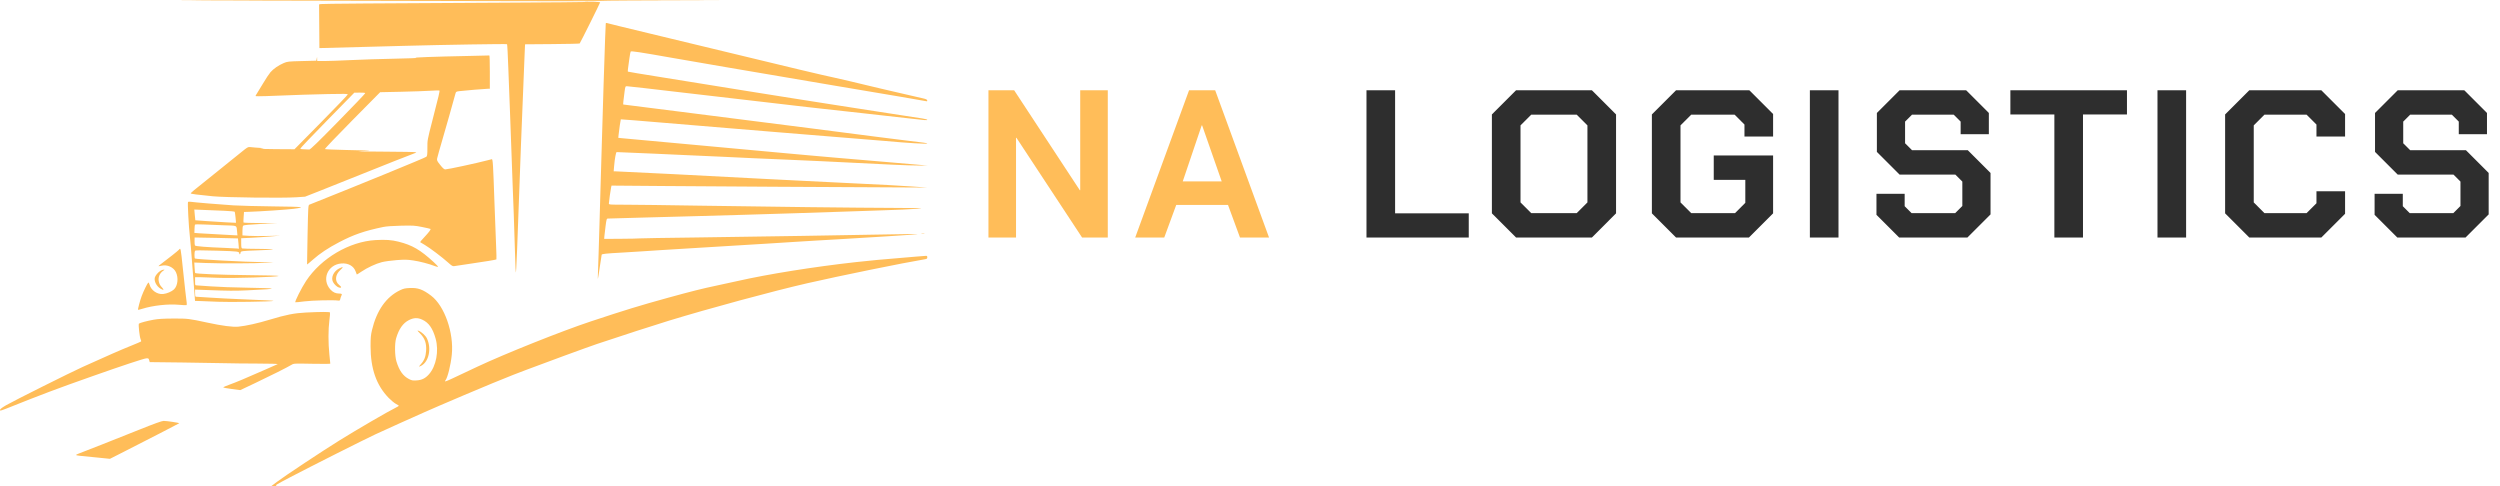 <?xml version="1.0" encoding="UTF-8"?> <svg xmlns="http://www.w3.org/2000/svg" width="221" height="43" viewBox="0 0 221 43" fill="none"> <path d="M87.379 7.977H89.649L95.454 16.814H95.491V7.977H97.928V21H95.658L89.854 12.182H89.817V21H87.379V7.977ZM105.114 7.977H107.421L112.184 21H109.616L108.556 18.116H103.979L102.919 21H100.351L105.114 7.977ZM107.998 16.033L106.268 11.084H106.23L104.556 16.033H107.998Z" fill="#FFBD59"></path> <path d="M120.797 7.977H123.327V18.86H129.838V21H120.797V7.977ZM131.883 18.86V10.117L134.022 7.977H140.72L142.859 10.117V18.86L140.72 21H134.022L131.883 18.86ZM139.38 18.842L140.329 17.893V11.084L139.38 10.135H135.362L134.413 11.084V17.893L135.362 18.842H139.38ZM146.026 18.86V10.117L148.165 7.977H154.639L156.742 10.079V12.07H154.211V11.009L153.337 10.135H149.505L148.556 11.084V17.893L149.505 18.842H153.374L154.286 17.93V15.902H151.495V13.744H156.742V18.86L154.602 21H148.165L146.026 18.86ZM159.993 7.977H162.523V21H159.993V7.977ZM165.879 18.991V17.13H168.372V18.228L168.986 18.842H172.837L173.47 18.209V16.051L172.856 15.437H167.926L165.916 13.428V9.986L167.926 7.977H173.804L175.814 9.986V11.865H173.321V10.749L172.707 10.135H169.023L168.409 10.749V12.665L169.023 13.279H173.953L175.963 15.289V18.953L173.916 21H167.888L165.879 18.991ZM181.606 10.117H177.717V7.977H188.024V10.117H184.136V21H181.606V10.117ZM190.722 7.977H193.252V21H190.722V7.977ZM196.7 18.86V10.117L198.84 7.977H205.202L207.305 10.079V12.07H204.775V11.009L203.9 10.135H200.179L199.231 11.084V17.893L200.179 18.842H203.9L204.775 17.968V16.907H207.305V18.898L205.202 21H198.84L196.7 18.86ZM209.914 18.991V17.13H212.407V18.228L213.021 18.842H216.872L217.505 18.209V16.051L216.891 15.437H211.961L209.952 13.428V9.986L211.961 7.977H217.84L219.849 9.986V11.865H217.356V10.749L216.742 10.135H213.059L212.445 10.749V12.665L213.059 13.279H217.989L219.998 15.289V18.953L217.951 21H211.924L209.914 18.991Z" fill="#2E2E2E"></path> <path fill-rule="evenodd" clip-rule="evenodd" d="M15.546 0.017C15.561 0.032 20.765 0.051 27.11 0.059C33.455 0.066 41.9 0.086 45.877 0.101C49.853 0.116 53.107 0.11 53.107 0.087C53.107 0.064 57.216 0.039 62.238 0.031C67.26 0.023 58.802 0.011 43.444 0.003C28.085 -0.004 15.532 0.002 15.546 0.017ZM51.67 0.178C51.658 0.19 48.611 0.215 44.899 0.234C33.163 0.294 28.515 0.329 28.359 0.359L28.206 0.389L28.221 2.32L28.235 4.252L28.428 4.247C32.329 4.145 34.15 4.097 35.7 4.054C39.242 3.958 44.786 3.868 44.824 3.907C44.845 3.928 44.895 4.866 44.934 5.993C44.973 7.119 45.044 8.955 45.09 10.074C45.137 11.192 45.199 12.909 45.229 13.89C45.259 14.87 45.297 15.923 45.313 16.23C45.348 16.858 45.483 20.784 45.54 22.791C45.56 23.519 45.586 24.105 45.598 24.094C45.643 24.048 45.705 22.516 46.056 12.748C46.112 11.198 46.3 6.505 46.376 4.781L46.414 3.917L48.81 3.898C50.128 3.888 51.223 3.863 51.243 3.843C51.3 3.785 53.052 0.265 53.052 0.208C53.052 0.16 51.719 0.132 51.67 0.178ZM53.547 2.125C53.546 2.192 53.522 2.76 53.493 3.388C53.464 4.016 53.402 5.871 53.356 7.511C53.31 9.15 53.236 11.62 53.192 12.998C53.148 14.377 53.098 16.095 53.08 16.815C53.062 17.535 53.024 18.864 52.996 19.768C52.967 20.672 52.931 21.887 52.915 22.47C52.898 23.052 52.873 23.791 52.859 24.113C52.844 24.435 52.844 24.673 52.857 24.642C52.871 24.612 52.946 24.136 53.024 23.584C53.102 23.032 53.175 22.552 53.187 22.518C53.213 22.444 53.572 22.406 54.98 22.329C55.541 22.299 56.334 22.25 56.743 22.22C57.152 22.19 57.908 22.141 58.423 22.11C58.938 22.08 60.177 22.004 61.177 21.941C63.816 21.775 66.429 21.616 68.035 21.523C68.808 21.478 69.787 21.416 70.211 21.385C70.636 21.354 71.454 21.303 72.029 21.273C72.605 21.241 73.708 21.178 74.481 21.131C81.132 20.732 82.138 20.656 80.265 20.693C79.674 20.704 78.311 20.727 77.235 20.743C76.159 20.759 73.309 20.808 70.9 20.853C68.491 20.897 64.314 20.96 61.618 20.992C58.921 21.024 56.628 21.061 56.522 21.075C56.416 21.089 55.673 21.104 54.87 21.109L53.41 21.118L53.425 20.902C53.433 20.784 53.48 20.38 53.53 20.004C53.612 19.378 53.629 19.322 53.735 19.321C53.799 19.32 55.115 19.283 56.66 19.238C58.205 19.193 60.535 19.13 61.838 19.099C63.141 19.067 64.926 19.017 65.805 18.987C66.683 18.957 68.703 18.896 70.294 18.85C71.885 18.805 73.781 18.742 74.508 18.711C75.235 18.68 76.822 18.626 78.034 18.592C79.246 18.557 80.584 18.497 81.008 18.459C81.755 18.391 81.702 18.389 79.383 18.381C75.866 18.37 67.516 18.274 61.783 18.18C59.026 18.134 56.107 18.097 55.297 18.096C53.907 18.096 53.823 18.09 53.823 17.994C53.823 17.858 53.982 16.722 54.025 16.547L54.06 16.407L58.638 16.444C61.155 16.464 65.608 16.493 68.531 16.509C71.455 16.524 75.682 16.546 77.924 16.558L82 16.58L80.513 16.479C79.066 16.381 78.501 16.351 74.756 16.172C73.771 16.125 72.011 16.038 70.845 15.978C69.678 15.918 68.427 15.856 68.063 15.838C67.7 15.821 66.968 15.783 66.438 15.754C63.845 15.609 54.76 15.15 54.408 15.146L54.249 15.143L54.288 14.684C54.344 14.027 54.45 13.444 54.513 13.445C55 13.457 57.069 13.544 57.844 13.585C58.405 13.615 59.768 13.677 60.874 13.723C61.98 13.769 63.368 13.831 63.959 13.861C65.663 13.946 67.357 14.023 69.523 14.112C70.629 14.157 72.042 14.22 72.663 14.252C73.284 14.284 74.561 14.347 75.5 14.392C76.439 14.438 77.963 14.512 78.888 14.558C79.812 14.604 80.89 14.638 81.284 14.634L82 14.626L81.339 14.577C80.975 14.55 79.86 14.454 78.86 14.364C77.86 14.274 76.534 14.161 75.913 14.113C75.292 14.065 74.399 13.989 73.93 13.945C73.46 13.901 72.469 13.814 71.726 13.751C70.984 13.688 70.017 13.6 69.578 13.557C69.139 13.513 65.73 13.2 62.004 12.861C58.277 12.522 55.099 12.231 54.942 12.214L54.656 12.183L54.686 11.895C54.73 11.466 54.861 10.565 54.88 10.549C54.89 10.542 55.418 10.581 56.054 10.636C57.134 10.731 60.386 11.001 64.372 11.327C65.311 11.404 67.282 11.567 68.752 11.689C70.221 11.811 72.378 11.986 73.544 12.079C76.87 12.342 77.659 12.406 78.309 12.467C80.181 12.64 81.972 12.747 81.972 12.685C81.972 12.664 81.818 12.63 81.628 12.609C81.439 12.588 80.602 12.484 79.769 12.379C78.936 12.273 77.87 12.139 77.4 12.081C76.502 11.969 73.139 11.536 71.781 11.356C70.405 11.174 64.034 10.364 59.938 9.85C58.226 9.635 56.441 9.409 55.971 9.349C55.502 9.288 55.108 9.238 55.096 9.238C55.072 9.238 55.114 8.825 55.211 8.11C55.274 7.641 55.282 7.622 55.417 7.622C55.495 7.623 56.178 7.696 56.935 7.786C57.693 7.876 58.66 7.989 59.084 8.037C60.23 8.165 61.761 8.343 66.521 8.901C68.884 9.178 71.053 9.431 71.341 9.462C71.629 9.494 72.087 9.545 72.36 9.576C72.632 9.606 74.331 9.794 76.133 9.993C77.936 10.191 79.82 10.402 80.32 10.462C81.753 10.631 81.972 10.648 81.972 10.591C81.972 10.562 81.768 10.508 81.518 10.47C81.268 10.432 80.022 10.24 78.75 10.043C77.477 9.846 75.953 9.61 75.362 9.518C74.771 9.427 73.891 9.29 73.406 9.213C72.922 9.137 72.116 9.01 71.616 8.932C71.116 8.854 70.397 8.741 70.019 8.68C69.64 8.62 68.066 8.369 66.521 8.123C64.975 7.876 63.178 7.587 62.527 7.479C61.875 7.371 60.035 7.075 58.436 6.82C56.837 6.566 55.518 6.346 55.504 6.332C55.49 6.318 55.5 6.157 55.527 5.975C55.553 5.793 55.605 5.415 55.643 5.134C55.68 4.854 55.729 4.594 55.752 4.557C55.791 4.492 56.515 4.602 59.469 5.123C60.171 5.246 62.898 5.717 64.262 5.951C69.324 6.817 70.928 7.09 73.764 7.567C78.856 8.422 81.713 8.908 81.854 8.943C81.958 8.968 81.98 8.954 81.964 8.873C81.95 8.798 81.852 8.752 81.587 8.694C81.22 8.615 79.451 8.205 78.612 8.006C78.355 7.945 77.983 7.858 77.786 7.813C77.589 7.767 77.23 7.682 76.987 7.623C76.745 7.564 76.323 7.463 76.051 7.399C75.778 7.335 75.356 7.234 75.114 7.175C74.872 7.116 74.264 6.976 73.764 6.865C73.265 6.754 72.769 6.643 72.663 6.62C72.186 6.514 71.361 6.32 70.652 6.147C70.228 6.043 69.286 5.816 68.559 5.643C67.33 5.349 65.515 4.912 61.48 3.937C60.586 3.721 58.826 3.297 57.569 2.994C54.718 2.308 54.015 2.136 53.754 2.063C53.561 2.008 53.548 2.012 53.547 2.125ZM41.263 4.95C38.363 5.008 36.392 5.08 36.774 5.115C36.956 5.132 36.113 5.164 34.901 5.188C33.689 5.211 31.94 5.267 31.014 5.312C30.087 5.357 29.04 5.394 28.686 5.394H28.043L28.036 5.213L28.029 5.032L27.994 5.199L27.959 5.366L26.692 5.398C25.492 5.428 25.408 5.437 25.085 5.573C24.625 5.768 24.177 6.076 23.912 6.381C23.791 6.519 23.49 6.974 23.243 7.392C22.996 7.81 22.748 8.218 22.691 8.299C22.635 8.381 22.589 8.466 22.589 8.489C22.589 8.512 23.017 8.515 23.539 8.495C26.563 8.378 27.41 8.35 28.993 8.315C30.405 8.284 30.742 8.291 30.742 8.349C30.742 8.389 29.682 9.495 28.387 10.807L26.032 13.194L24.352 13.184C23.411 13.178 22.841 13.158 23.057 13.138C23.333 13.112 23.38 13.098 23.222 13.089C22.785 13.064 22.282 13.024 22.1 13C21.934 12.978 21.855 13.023 21.384 13.408C21.092 13.645 20.634 14.014 20.367 14.227C20.099 14.44 19.65 14.802 19.369 15.032C19.088 15.262 18.576 15.674 18.231 15.947C17.202 16.762 16.86 17.048 16.86 17.093C16.86 17.141 17.464 17.221 18.816 17.351C19.946 17.46 25.006 17.52 26.197 17.439L26.968 17.387L28.318 16.855C29.543 16.373 31.72 15.504 34.928 14.216C35.58 13.954 36.268 13.688 36.457 13.623C36.646 13.558 36.801 13.485 36.801 13.461C36.801 13.436 35.469 13.411 33.84 13.404C31.921 13.396 31.247 13.381 31.926 13.361C33.115 13.325 32.951 13.313 30.521 13.257C29.566 13.235 28.758 13.2 28.726 13.179C28.692 13.158 29.724 12.073 31.136 10.647L33.605 8.151L35.437 8.112C36.445 8.091 37.617 8.05 38.041 8.022C38.465 7.994 38.827 7.986 38.846 8.005C38.886 8.047 38.804 8.394 38.221 10.659C37.779 12.377 37.777 12.389 37.781 13.067C37.784 13.629 37.769 13.767 37.693 13.856C37.623 13.936 31.775 16.332 27.354 18.091C27.247 18.134 27.242 18.213 27.189 20.748C27.158 22.185 27.138 23.37 27.144 23.381C27.149 23.391 27.372 23.207 27.639 22.971C28.278 22.405 29.001 21.924 29.975 21.415C31.277 20.735 32.19 20.419 33.876 20.065C34.146 20.008 34.705 19.968 35.452 19.951C36.527 19.928 36.658 19.936 37.318 20.068C37.709 20.146 38.041 20.223 38.056 20.238C38.102 20.285 37.913 20.536 37.506 20.97C37.291 21.199 37.126 21.394 37.138 21.404C37.15 21.414 37.333 21.524 37.545 21.648C37.999 21.914 39.097 22.744 39.624 23.219C39.932 23.496 40.022 23.549 40.148 23.526C40.231 23.511 40.807 23.425 41.429 23.335C42.862 23.127 43.85 22.964 43.883 22.931C43.897 22.917 43.884 22.369 43.855 21.712C43.825 21.056 43.761 19.366 43.712 17.957C43.59 14.429 43.567 14.053 43.47 14.074C43.428 14.084 43.254 14.128 43.085 14.173C42.179 14.415 39.572 14.976 39.359 14.976C39.266 14.976 39.144 14.869 38.918 14.586C38.638 14.236 38.61 14.178 38.642 14.007C38.661 13.902 38.885 13.107 39.139 12.238C39.526 10.909 39.917 9.533 40.242 8.346C40.31 8.097 40.312 8.096 40.608 8.057C40.983 8.008 42.929 7.845 43.142 7.845H43.302V6.369C43.302 5.557 43.283 4.896 43.26 4.902C43.237 4.907 42.339 4.928 41.263 4.95ZM32.284 8.243C32.284 8.278 31.2 9.413 29.874 10.764C28.08 12.594 27.432 13.22 27.34 13.218C26.643 13.198 26.555 13.188 26.555 13.127C26.555 13.09 27.627 11.965 28.938 10.627L31.32 8.194L31.802 8.187C32.133 8.182 32.284 8.199 32.284 8.243ZM16.62 17.86C16.572 17.939 16.685 20.077 16.779 20.854C16.824 21.222 16.912 22.25 16.975 23.138C17.086 24.685 17.232 26.585 17.241 26.599C17.244 26.603 17.475 26.61 17.755 26.615C18.035 26.62 18.711 26.647 19.256 26.675C20.175 26.723 24.106 26.664 24.168 26.602C24.195 26.575 23.599 26.544 21.267 26.45C20.464 26.418 19.262 26.355 18.595 26.311C17.929 26.267 17.352 26.231 17.314 26.23C17.267 26.23 17.245 26.13 17.245 25.915V25.6L18.361 25.642C20.194 25.713 20.747 25.716 21.845 25.666C23.566 25.586 24.021 25.553 24.021 25.508C24.021 25.485 23.061 25.451 21.887 25.433C20.713 25.416 19.256 25.363 18.65 25.316C18.044 25.268 17.48 25.229 17.397 25.229C17.247 25.227 17.245 25.223 17.245 24.865V24.503L17.727 24.505C17.993 24.507 18.68 24.53 19.256 24.558C20.509 24.617 24.627 24.489 24.627 24.39C24.627 24.367 23.394 24.336 21.887 24.321C19.551 24.299 17.331 24.209 17.25 24.134C17.238 24.123 17.216 23.91 17.201 23.66L17.175 23.207L18.188 23.249C19.445 23.301 22.665 23.289 23.553 23.228L24.214 23.183L23.22 23.175C21.728 23.162 17.351 22.926 17.233 22.852C17.177 22.817 17.18 22.267 17.237 22.176C17.272 22.119 17.656 22.116 19.173 22.16C21.104 22.216 21.153 22.223 21.156 22.431C21.156 22.471 21.181 22.489 21.212 22.47C21.242 22.451 21.267 22.389 21.267 22.332C21.267 22.197 21.41 22.178 22.727 22.133C24.483 22.072 24.595 22.012 22.965 22.003C22.157 22 21.457 21.981 21.409 21.962C21.34 21.936 21.322 21.839 21.322 21.495V21.061L22.19 21.02C22.667 20.997 23.441 20.946 23.911 20.905L24.765 20.831L23.682 20.859C23.086 20.874 22.336 20.869 22.015 20.848L21.432 20.81V20.407C21.432 20.125 21.456 19.984 21.511 19.938C21.562 19.895 22.099 19.846 23.04 19.799L24.489 19.727L23.019 19.719C22.21 19.715 21.539 19.693 21.526 19.67C21.514 19.647 21.518 19.428 21.537 19.183L21.57 18.737L22.011 18.724C22.99 18.694 25.407 18.532 25.949 18.46C27.099 18.307 26.879 18.28 24.214 18.247C22.79 18.23 21.179 18.188 20.633 18.154C19.535 18.086 17.165 17.887 16.853 17.838C16.743 17.82 16.639 17.83 16.62 17.86ZM19.851 18.634C20.329 18.654 20.734 18.694 20.751 18.722C20.779 18.768 20.876 19.666 20.856 19.696C20.852 19.703 20.478 19.685 20.025 19.656C19.572 19.627 18.768 19.576 18.238 19.543C17.709 19.51 17.272 19.478 17.267 19.472C17.262 19.466 17.24 19.25 17.218 18.993L17.177 18.524L18.079 18.561C18.575 18.581 19.372 18.614 19.851 18.634ZM19.794 19.915C21.03 19.956 20.901 19.892 20.96 20.497L20.99 20.809L20.619 20.791C19.426 20.733 17.987 20.652 17.614 20.623L17.183 20.588L17.195 20.248C17.201 20.06 17.219 19.885 17.234 19.858C17.249 19.83 17.579 19.823 17.983 19.843C18.38 19.862 19.195 19.894 19.794 19.915ZM81.463 20.643C81.531 20.656 81.643 20.656 81.711 20.643C81.779 20.629 81.723 20.619 81.587 20.619C81.451 20.619 81.395 20.629 81.463 20.643ZM21.034 21.076C21.042 21.083 21.064 21.292 21.083 21.54L21.118 21.992L20.986 21.971C20.913 21.959 20.432 21.934 19.917 21.915C18.254 21.852 17.28 21.775 17.235 21.702C17.211 21.665 17.195 21.49 17.198 21.314L17.205 20.994L19.112 21.029C20.161 21.049 21.026 21.07 21.034 21.076ZM33.193 21.223C30.883 21.354 28.389 22.823 27.057 24.837C26.656 25.444 26.028 26.693 26.11 26.721C26.142 26.732 26.497 26.697 26.899 26.643C27.567 26.554 29.505 26.508 29.912 26.571C30.024 26.589 30.053 26.564 30.082 26.425C30.101 26.333 30.145 26.205 30.179 26.14C30.258 25.993 30.219 25.952 30.003 25.951C29.678 25.951 29.436 25.842 29.213 25.598C28.407 24.714 28.959 23.389 30.175 23.29C30.777 23.241 31.26 23.509 31.436 23.989C31.489 24.134 31.537 24.259 31.542 24.267C31.547 24.275 31.72 24.167 31.927 24.027C32.467 23.661 33.232 23.305 33.763 23.172C34.015 23.109 34.598 23.029 35.059 22.994C35.776 22.94 35.985 22.944 36.527 23.023C37.106 23.107 37.941 23.326 38.475 23.534C38.592 23.579 38.703 23.602 38.721 23.583C38.739 23.565 38.571 23.382 38.347 23.177C37.148 22.077 36.451 21.673 35.222 21.362C34.614 21.209 34.084 21.172 33.193 21.223ZM15.807 22.087C15.739 22.17 14.877 22.854 14.245 23.327C14.106 23.431 13.999 23.523 14.008 23.532C14.016 23.54 14.143 23.519 14.289 23.485C14.785 23.371 15.338 23.621 15.549 24.055C15.79 24.555 15.715 25.258 15.385 25.578C15.18 25.776 14.761 25.955 14.416 25.991C13.906 26.044 13.355 25.664 13.223 25.168C13.191 25.046 13.14 24.961 13.11 24.979C13.036 25.026 12.686 25.737 12.523 26.175C12.379 26.561 12.169 27.355 12.202 27.388C12.213 27.399 12.384 27.357 12.583 27.296C13.511 27.006 14.864 26.856 15.788 26.941C16.149 26.974 16.464 26.989 16.489 26.974C16.513 26.958 16.521 26.866 16.506 26.769C16.465 26.499 16.323 25.23 16.17 23.779C15.967 21.839 15.976 21.882 15.807 22.087ZM80.816 22.698C77.707 22.957 77.005 23.021 75.665 23.17C71.944 23.584 67.907 24.229 65.198 24.842C64.653 24.965 63.786 25.154 63.27 25.262C62.137 25.498 61.061 25.769 59.056 26.321C56.536 27.016 55.293 27.397 52.226 28.413C49.661 29.263 44.636 31.27 42.199 32.416C41.336 32.823 40.346 33.288 39.999 33.452C39.389 33.739 39.258 33.776 39.376 33.628C39.571 33.383 39.847 32.269 39.939 31.356C40.134 29.424 39.296 27.033 38.111 26.138C37.379 25.585 36.947 25.428 36.239 25.46C35.81 25.479 35.669 25.51 35.369 25.654C34.139 26.242 33.292 27.448 32.879 29.199C32.78 29.617 32.758 29.877 32.758 30.604C32.759 32.599 33.268 34.051 34.359 35.175C34.566 35.388 34.853 35.625 34.997 35.702C35.141 35.778 35.259 35.855 35.259 35.871C35.259 35.888 35.141 35.96 34.997 36.031C34.323 36.361 31.579 37.957 30.026 38.922C28.515 39.859 25.175 42.073 24.493 42.587L23.946 43L24.3 42.993C24.579 42.987 24.613 42.978 24.462 42.95C24.279 42.917 24.34 42.878 25.674 42.177C27.343 41.3 32.254 38.828 33.193 38.392C34.165 37.942 36.288 36.984 37.517 36.441C38.568 35.978 38.843 35.86 41.043 34.922C42.575 34.27 44.721 33.384 45.381 33.132C45.692 33.013 46.212 32.814 46.538 32.689C47.844 32.189 52.027 30.658 52.776 30.407C54.871 29.704 57.793 28.758 59.111 28.355C62.728 27.25 68.358 25.727 71.368 25.038C74.249 24.379 79.854 23.235 81.766 22.917C81.939 22.888 81.972 22.861 81.972 22.746C81.972 22.639 81.945 22.61 81.849 22.616C81.78 22.619 81.316 22.656 80.816 22.698ZM29.972 23.737C29.486 23.988 29.237 24.54 29.436 24.926C29.551 25.148 29.803 25.379 29.978 25.423C30.201 25.479 30.212 25.368 29.999 25.204C29.574 24.877 29.615 24.296 30.094 23.861C30.394 23.588 30.349 23.543 29.972 23.737ZM14.186 23.939C13.972 24.07 13.73 24.361 13.686 24.538C13.607 24.856 13.83 25.294 14.181 25.511C14.455 25.68 14.536 25.642 14.343 25.436C14.144 25.223 14.079 25.1 14.031 24.844C13.964 24.489 14.14 24.111 14.467 23.908C14.572 23.842 14.572 23.841 14.464 23.838C14.403 23.837 14.278 23.882 14.186 23.939ZM27.049 27.627C26.02 27.679 25.263 27.828 23.855 28.256C22.796 28.578 21.736 28.814 21.072 28.877C20.575 28.924 19.624 28.8 18.325 28.518C16.704 28.167 16.597 28.154 15.318 28.159C14.461 28.163 13.984 28.191 13.595 28.26C13.017 28.363 12.349 28.541 12.28 28.611C12.217 28.676 12.339 29.799 12.431 29.987C12.474 30.077 12.491 30.168 12.468 30.189C12.444 30.21 12.016 30.392 11.517 30.593C10.685 30.927 9.505 31.444 7.302 32.44C6.241 32.919 1.194 35.443 0.545 35.818C0.09 36.082 -0.058 36.215 0.02 36.294C0.036 36.31 0.268 36.236 0.536 36.129C3.816 34.819 4.964 34.387 8.193 33.248C10.848 32.312 12.702 31.697 12.929 31.679C13.118 31.664 13.139 31.677 13.186 31.837L13.236 32.011L16.136 32.045C17.731 32.064 19.433 32.092 19.917 32.107C20.402 32.122 21.666 32.137 22.727 32.139C23.856 32.142 24.609 32.163 24.544 32.191C24.484 32.218 23.939 32.458 23.333 32.725C21.698 33.446 20.859 33.798 20.276 34.007C19.988 34.11 19.746 34.216 19.737 34.242C19.729 34.267 20.064 34.333 20.482 34.387L21.242 34.485L22.59 33.847C23.905 33.225 25.396 32.476 25.784 32.242C25.971 32.129 26.024 32.127 27.588 32.157C28.474 32.174 29.199 32.17 29.198 32.148C29.197 32.126 29.16 31.757 29.116 31.328C29.012 30.313 29.013 29.129 29.118 28.319C29.164 27.963 29.187 27.649 29.17 27.62C29.134 27.561 28.316 27.564 27.049 27.627ZM37.336 28.261C37.908 28.53 38.256 29.027 38.51 29.938C38.813 31.022 38.56 32.371 37.919 33.088C37.6 33.446 37.294 33.598 36.834 33.628C36.487 33.65 36.403 33.636 36.155 33.508C35.63 33.239 35.295 32.769 35.045 31.949C34.895 31.459 34.88 30.369 35.017 29.906C35.258 29.083 35.626 28.56 36.15 28.296C36.579 28.079 36.928 28.069 37.336 28.261ZM37.155 29.502C37.562 29.917 37.713 30.364 37.668 31.021C37.634 31.527 37.504 31.86 37.214 32.184C36.994 32.431 36.997 32.459 37.231 32.336C37.922 31.971 38.165 30.784 37.731 29.899C37.614 29.662 37.245 29.326 37.009 29.243C36.86 29.19 36.874 29.216 37.155 29.502ZM12.288 37.993C10.266 38.804 7.293 39.977 6.931 40.107C6.817 40.148 6.724 40.199 6.724 40.221C6.724 40.243 6.879 40.276 7.068 40.294C7.258 40.311 7.932 40.379 8.566 40.443L9.72 40.56L10.99 39.915C13.029 38.88 15.814 37.446 15.844 37.416C15.881 37.379 14.737 37.205 14.464 37.207C14.312 37.208 13.635 37.452 12.288 37.993ZM24.862 42.984C24.946 42.997 25.07 42.997 25.137 42.983C25.205 42.97 25.137 42.96 24.985 42.96C24.834 42.961 24.778 42.971 24.862 42.984Z" fill="#FFBD59"></path> </svg> 